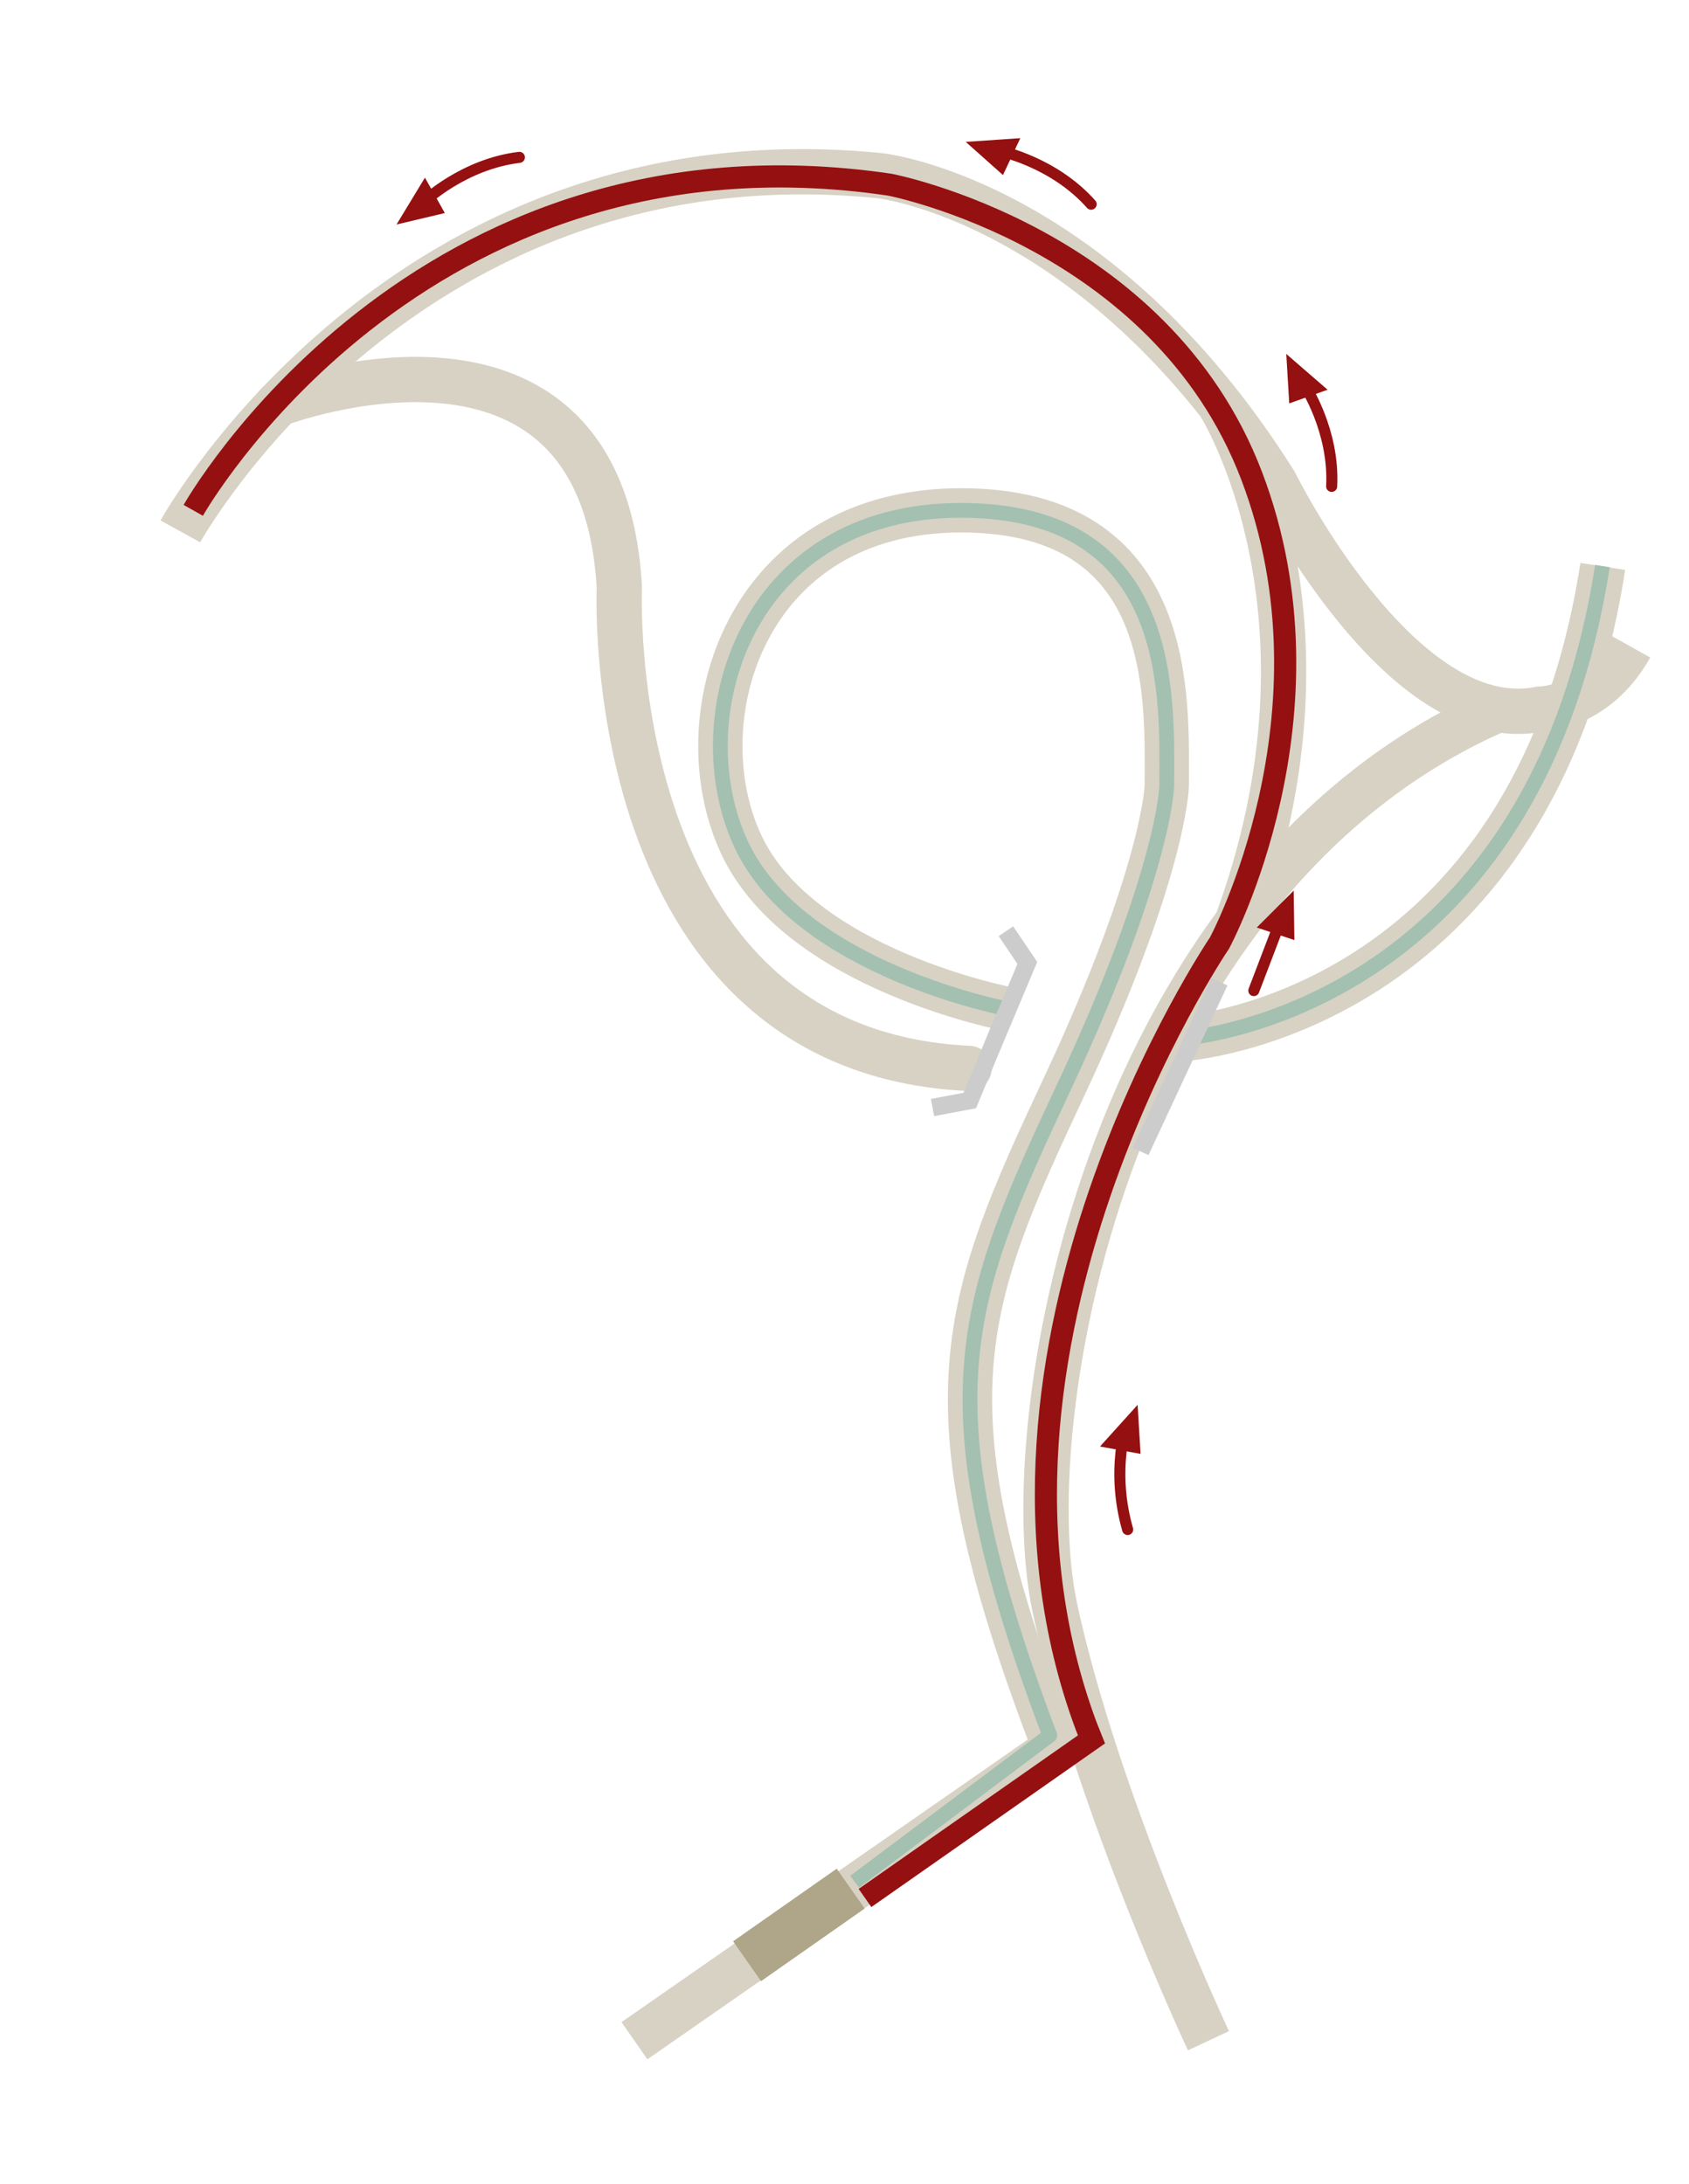 <?xml version="1.0" encoding="UTF-8"?> <svg xmlns="http://www.w3.org/2000/svg" xmlns:xlink="http://www.w3.org/1999/xlink" width="416" height="538" viewBox="0 0 416 538"><defs><style> .cls-1 { fill: #fff; } .cls-10, .cls-11, .cls-12, .cls-13, .cls-14, .cls-16, .cls-17, .cls-18, .cls-2, .cls-20, .cls-21, .cls-22, .cls-23, .cls-6, .cls-7, .cls-8, .cls-9 { fill: none; } .cls-3 { clip-path: url(#clip-path); } .cls-4 { clip-path: url(#clip-path-2); } .cls-5 { clip-path: url(#clip-path-3); } .cls-10, .cls-11, .cls-6, .cls-7, .cls-8, .cls-9 { stroke: #d7d2c4; } .cls-10, .cls-11, .cls-13, .cls-14, .cls-16, .cls-17, .cls-6, .cls-8, .cls-9 { stroke-miterlimit: 10; } .cls-6 { stroke-width: 11.157px; } .cls-18, .cls-20, .cls-21, .cls-22, .cls-23, .cls-7 { stroke-linecap: round; } .cls-12, .cls-18, .cls-20, .cls-21, .cls-22, .cls-23, .cls-7 { stroke-linejoin: round; } .cls-10, .cls-7 { stroke-width: 11.157px; } .cls-8 { stroke-width: 11.157px; } .cls-9 { stroke-width: 11.157px; } .cls-11 { stroke-width: 10.903px; } .cls-12, .cls-13 { stroke: #a3c0b1; } .cls-12 { stroke-width: 3.634px; } .cls-13 { stroke-width: 3.634px; } .cls-14, .cls-18, .cls-20, .cls-21, .cls-22, .cls-23 { stroke: #951010; } .cls-14 { stroke-width: 5.451px; } .cls-15 { fill: #afa689; } .cls-16, .cls-17 { stroke: #ccc; } .cls-16 { stroke-width: 4.307px; } .cls-17 { stroke-width: 4.307px; } .cls-18 { stroke-width: 2.726px; } .cls-19 { fill: #951010; } .cls-20 { stroke-width: 2.726px; } .cls-21 { stroke-width: 2.726px; } .cls-22 { stroke-width: 2.726px; } .cls-23 { stroke-width: 2.726px; } </style><clipPath id="clip-path"><rect id="長方形_15296" data-name="長方形 15296" class="cls-1" width="416" height="538" transform="translate(528 3992.539)"></rect></clipPath><clipPath id="clip-path-2"><rect id="長方形_13625" data-name="長方形 13625" class="cls-1" width="416" height="538" transform="translate(529 3413)"></rect></clipPath><clipPath id="clip-path-3"><rect id="長方形_13639" data-name="長方形 13639" class="cls-2" width="366.974" height="478.466"></rect></clipPath></defs><g id="access-kokudo-route" transform="translate(-528 -3992.539)"><rect id="長方形_13641" data-name="長方形 13641" class="cls-1" width="416" height="538" transform="translate(528 3992.539)"></rect><g id="マスクグループ_5" data-name="マスクグループ 5" class="cls-3"><g id="マスクグループ_2" data-name="マスクグループ 2" class="cls-4" transform="translate(14 578.539)"><g id="アートワーク_13" data-name="アートワーク 13" transform="translate(737 3682)"><g id="グループ_10911" data-name="グループ 10911" transform="translate(-183.487 -239.233)"><g id="グループ_10909" data-name="グループ 10909" class="cls-5"><path id="パス_16529" data-name="パス 16529" class="cls-6" d="M5.4,103.486S60.369,3.906,177.939,15.9c0,0,53.243,6,97.036,75.594,0,0,30.892,62.692,65.236,55.787,0,0,13.72,0,22.351-15.446" transform="translate(-0.494 -1.362)"></path><path id="パス_16530" data-name="パス 16530" class="cls-7" d="M31.8,77.29s79.864-30.437,84.134,45.065c0,0-5.088,114.3,86.133,118.569" transform="translate(-2.907 -6.512)"></path><path id="パス_16531" data-name="パス 16531" class="cls-8" d="M280.074,488.605s-27.439-58.421-37.8-106.485S256.27,202.04,351.4,160.7" transform="translate(-21.948 -14.692)"></path><path id="パス_16532" data-name="パス 16532" class="cls-9" d="M287.1,77.9s32.527,51.244,4.179,128.018" transform="translate(-26.248 -7.122)"></path><path id="パス_16533" data-name="パス 16533" class="cls-10" d="M277.1,238.2s86.315-5.542,103.487-116.3" transform="translate(-25.333 -11.145)"></path><line id="線_128" data-name="線 128" class="cls-10" x1="111.391" y2="77.502" transform="translate(116.752 396.412)"></line><path id="パス_16534" data-name="パス 16534" class="cls-11" d="M223.031,229.63S171.515,220,156.978,189.108s.818-82.408,54.06-82.408,50.7,46.337,50.7,67.871c0,0-.454,21.079-25.349,74.231s-34.435,76.775-4.361,157.275l.909,2.362" transform="translate(-13.877 -9.755)"></path><path id="パス_16535" data-name="パス 16535" class="cls-12" d="M223.031,229.63S171.515,220,156.978,189.108s.818-82.408,54.06-82.408,50.7,46.337,50.7,67.871c0,0-.454,21.079-25.349,74.231s-34.435,76.775-4.361,157.275l.909,2.362-48.064,36.07" transform="translate(-13.877 -9.755)"></path><path id="パス_16536" data-name="パス 16536" class="cls-13" d="M279.5,237.916c13.72-1.817,85.679-15.991,101.215-116.116" transform="translate(-25.553 -11.135)"></path><path id="パス_16537" data-name="パス 16537" class="cls-14" d="M8.9,98.423S63.687,1.024,180.439,18.2c0,0,66.69,12.811,89.131,71.687S261.666,205,261.666,205s-67.6,99.58-32.8,192.982l1.272,3.18L174.352,440.23" transform="translate(-0.814 -1.478)"></path><rect id="長方形_13638" data-name="長方形 13638" class="cls-15" width="31.164" height="11.993" transform="matrix(0.819, -0.574, 0.574, 0.819, 141.046, 449.42)"></rect><path id="パス_16538" data-name="パス 16538" class="cls-16" d="M227.381,220.8l5.27,7.814-8.9,21.17,3.543-8.541L218.477,262.5,209.3,264.23" transform="translate(-19.135 -20.186)"></path><line id="線_129" data-name="線 129" class="cls-17" x1="19.444" y2="41.795" transform="translate(241.409 213.061)"></line></g><g id="グループ_10910" data-name="グループ 10910" class="cls-5"><path id="パス_16539" data-name="パス 16539" class="cls-18" d="M262.007,380.623A49.517,49.517,0,0,1,261.1,357" transform="translate(-23.778 -32.638)"></path><path id="パス_16540" data-name="パス 16540" class="cls-19" d="M254.7,359.467l9.267-10.267.727,12.084Z" transform="translate(-23.286 -31.925)"></path><path id="パス_16541" data-name="パス 16541" class="cls-19" d="M297.2,218.886l9.086-9.086.182,12.175Z" transform="translate(-27.171 -19.181)"></path><line id="線_130" data-name="線 130" class="cls-20" x1="6.178" y2="16.173" transform="translate(269.302 199.069)"></line><path id="パス_16542" data-name="パス 16542" class="cls-19" d="M305.927,76.475,305.2,64.3l10.176,8.813Z" transform="translate(-27.902 -5.879)"></path><path id="パス_16543" data-name="パス 16543" class="cls-21" d="M310.1,72.7s7.45,11.175,6.723,24.986" transform="translate(-28.35 -6.646)"></path><path id="パス_16544" data-name="パス 16544" class="cls-19" d="M227.477,14.886,218.3,6.709,231.747,5.8Z" transform="translate(-19.958 -0.53)"></path><path id="パス_16545" data-name="パス 16545" class="cls-22" d="M227.7,9.3s13.174,2.726,22.351,13.084" transform="translate(-20.817 -0.85)"></path><path id="パス_16546" data-name="パス 16546" class="cls-19" d="M75.9,25.222,64,28.039,71,16.5Z" transform="translate(-5.851 -1.508)"></path><path id="パス_16547" data-name="パス 16547" class="cls-23" d="M71.5,21.9S81.222,12.635,94.941,11" transform="translate(-6.537 -1.006)"></path></g></g></g></g></g></g></svg> 